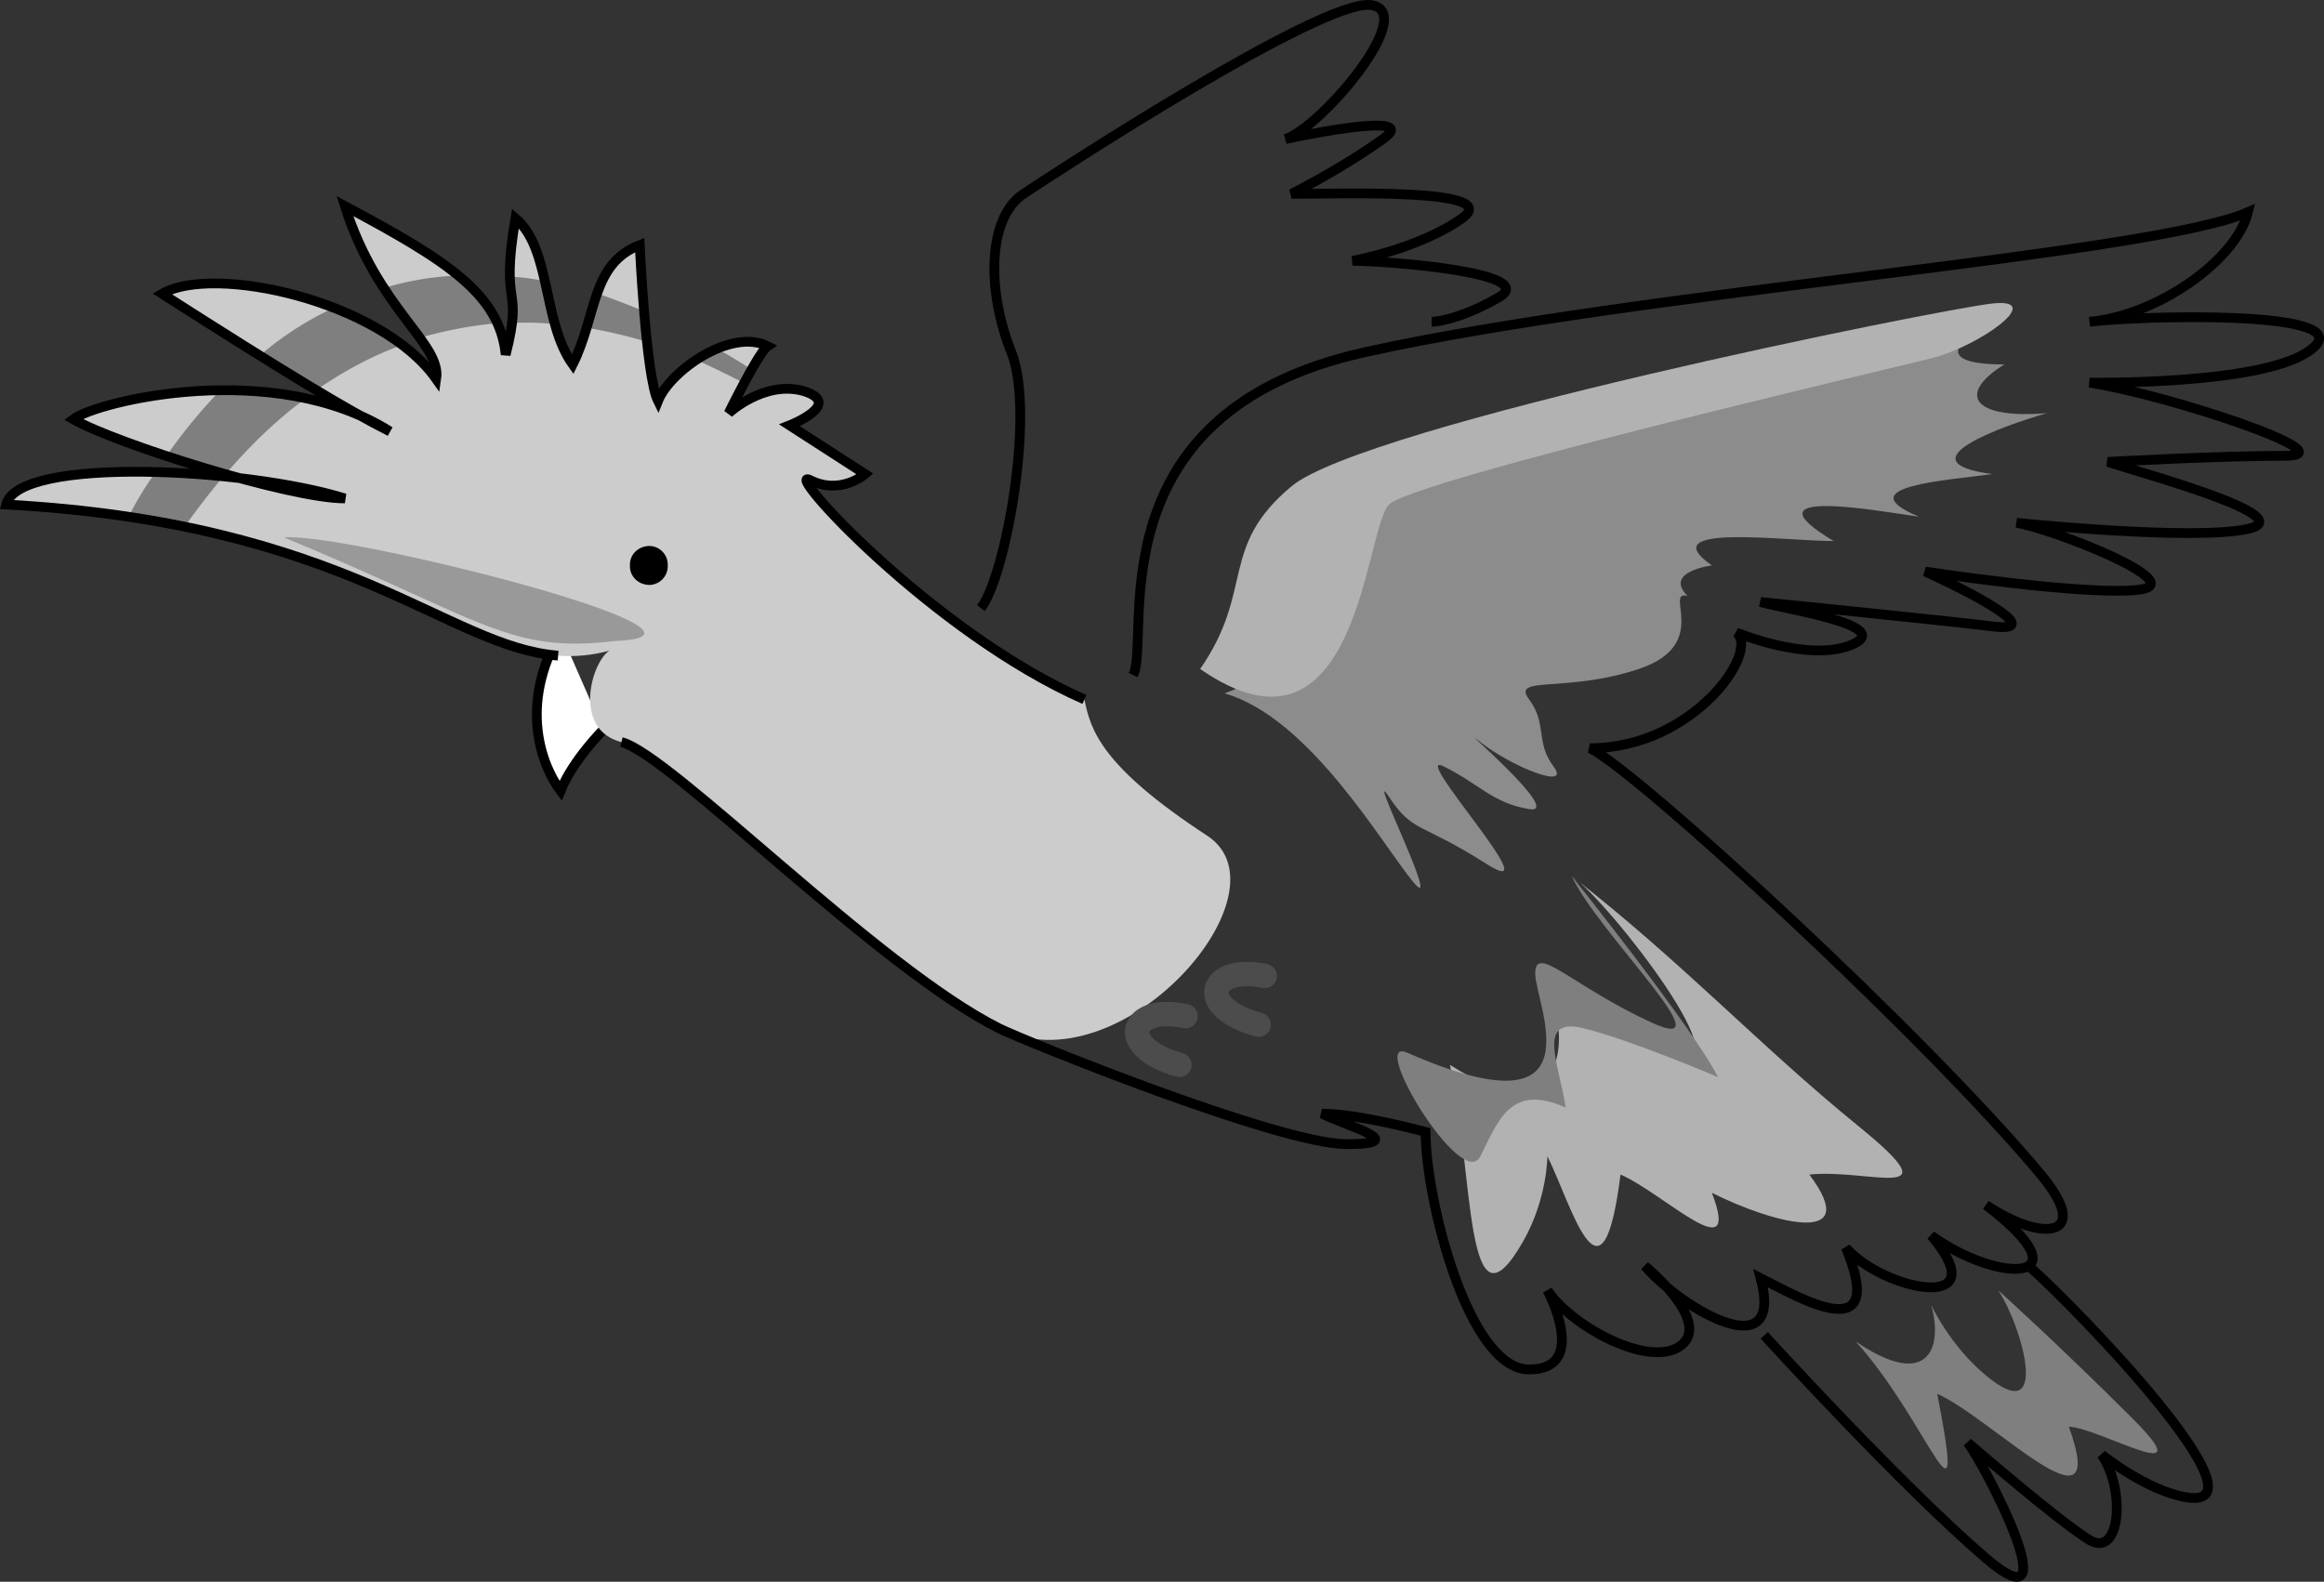 <svg xmlns="http://www.w3.org/2000/svg" width="190.747" height="129.84"><rect width="100%" height="100%" fill="#333333" stroke="none"/><path fill="#fff" stroke="#000" stroke-width=".8" d="M46.006 51.915c-3.5 6-1.5 11 0 13 1-2.5 3.5-5 3.5-5"/><path fill="#ccc" d="M50.006 53.415c-11.25 3-17.25-10.25-49.5-12 1-4 19.75-3 27.8-.5-4.55 0-18.8-4.5-22.3-6.5 2-1.5 16.5-5 26 1-3.422-1.711-8.477-4.762-18.7-11.301 4.2-2.45 17.95.55 22.5 7 .45-2.95-4.8-5.7-7.5-14.2 8.45 4.5 12.7 7.25 13.2 12.2 1.5-5.95-.5-3.45.8-11.2 2.95 2.5 2.2 8.5 4.7 12 2-4 1.5-8.25 5.5-9.8 0 0 .5 10.8 1.5 12.8 1-2.5 6-6 9-4.5-.75.5-3.2 5.5-3.2 5.5s2.95-2.75 6.2-1.8c3.25 1.05-1.2 2.8-1.2 2.8l6.2 4s-2 1.75-4.5.5 10 12.5 22.5 18c.5 2.5 1.375 5.5 10.101 11.2 6.977 4.621-7.101 20.8-17.101 15.8s-27-22.5-31-23.5-2.5-6.5-1-7.5"/><path d="M53.306 48.016a1.54 1.54 0 0 0 1.5-1.601 1.533 1.533 0 0 0-1.5-1.598c-.93.008-1.64.719-1.601 1.598-.04.879.672 1.59 1.601 1.601"/><path fill="none" stroke="#000" stroke-width=".8" d="M80.506 49.915c2-2.5 4.5-16 2.5-21s-2-11 1-13 24.5-16 28.5-15.5-4 10-7 11c0 0 11.5-2.5 8 0s-7.5 4.5-7.5 4.5c4 0 17.5-.5 14 2s-9 3.5-9 3.5c3 0 15.5 1 12 3s-5.5 2-5.5 2"/><path fill="none" stroke="#000" stroke-width=".8" d="M51.006 60.915c4 1 21 18.5 31 23.5 2 1 23 9.5 28.5 9.5s0-1.5-2-2.5c3 0 8.5 1.5 8.5 1.5 0 5.5 3.5 19.5 8.5 19.5s1.5-6.5 1.5-6.5c2 3 8.5 6.5 11 4.5s-3-6.5-3-6.5c3 3.5 11.5 8.5 9.5 1 3 1.5 10.5 6 7-2.5 3 3.5 12.5 5.5 7-1 5.5 4 13 4 4.5-2.5 4.707 3.14 8.793 2.656 4.5-2.5-9.516-11.418-33-33-37-35 8.5 0 14-8 12-9.5 0 0 6 2.5 9.5 1 3.707-1.586-6-3-7.5-3.5 0 0 15 1.5 19 2s0-2-5.5-4.5c0 0 13 2 17.5 1.5s-7-5-10-5.5c0 0 14.5 1.5 19 .5s-8.5-4.5-11.5-5.5c0 0 9-.5 14.5-.5s-9.5-5-16-6c2.5 0 15.5 0 18.5-3s-14.5-2.5-18.5-2c5.5-.5 12-5 13-9-8 3.5-50 6.5-72.5 11.5s-17.5 23.5-19 26.5"/><path fill="#999" d="M50.506 52.614c-8.75 1.05-10.75-1.7-27.2-8.5 4.95-.45 38.7 8.05 27.2 8.5"/><path fill="#b2b2b2" d="M119.006 87.415c2 9 1.21 22.886 6 14.5 2-3.5 2-7 2-7 2 4 4.5 13.5 6 1.5 3.5 1.5 10 8 7.5 1.5 5 2.5 12.5 4.5 8-1.5 5-.5 12 2.5 4-4s-14.5-13.5-23.5-20.5c3 2 15 17.5 8 14.5s-10-5-10-5c2 3.5 1.5 12-8 6"/><path fill="none" stroke="#000" stroke-width=".8" d="M166.506 103.915c4 3.5 19.937 20.07 13 19-3.25-.5-7-3.5-7-3.5 2 3 1.5 8.5-1 7s-10-8-10-8c1.5 2 8.5 15.5 1.5 9.5s-18.2-18.301-18.2-18.301"/><path fill="#7f7f7f" d="M152.306 110.114c5.95 6.55 9.2 17.3 6.7 4.3 4.5 2 14.25 12.25 10.8 2.7 2.45.05 11.2 5.3 5.2-.7-6-6-11-10.5-11-10.5 2 3 4.336 11.45-1 7-3-2.5-4.5-5.8-4.5-5.8 1 3.55-.25 7.05-6.2 3"/><path fill="#8c8c8c" d="M100.506 56.915c7-2.5 15-10.5 11-16.5 7-2 47.5-14 53.5-14.5-4 1.5-7 4-.5 4-4 2.5-2.5 4.5 3.5 4-3.5 1-12 4-4.5 5-3.5.5-12 1-6 3.5-3.5-.5-14.5-2.5-7 2-4 0-15-1.5-10 2 0 0-4 .5-2 2.5-2-.5 2 4-4 6s-10.5.5-9 2.5.5 3.5 2 5.5-3.5 0-6-2 7 6 4 5.5-4-2-7-3.5 9 11.5 3.5 8-6-2.5-8-5.5 4.5 10 2 7-8.5-13.5-15.5-15.5"/><path fill="#b2b2b2" d="M98.506 54.915c4.5-6.5 1.5-10 7.5-15s53-14.5 57.5-15-1 3.5-5 4.5-42.5 10-44.5 12-2.5 22.5-15.5 13.5"/><path fill="#7f7f7f" d="M115.506 86.415c-3.305-1.446 4.5 11.5 6 8.5s2.5-6 7-4c-.5-3.5-2.5-7.5 1.5-6.5s11 4 11 4c-2-4-12-16.5-12-16.5 2 4.5 13 15 6.5 12s-9.5-6.5-9.5-4 5.5 13.5-10.5 6.5"/><path fill="none" stroke="#4c4c4c" stroke-linecap="round" stroke-linejoin="round" stroke-width="2" d="M103.806 80.114c-4.55-.95-5.8 2.55-.5 4m-6-.699c-4.55-1-5.8 2.5-.5 4"/><path fill="#7f7f7f" d="M15.306 43.016a68.667 68.667 0 0 1 3.102-4l-5.602-.3a25.816 25.816 0 0 0-2.199 3.601l4.7.7m-1.501-5.801a43.855 43.855 0 0 1 4.301-5.2c.824-.05 4.55-.168 7.098.598-2.5 1.836-4.692 3.969-6.598 6.203l-4.8-1.601m7.601-8.102a26.261 26.261 0 0 1 6.098-3.898c.675.062 4.605 1.984 5.5 3.101-2.465.89-4.77 2.149-6.899 3.598l-4.7-2.801m19.599-2.598c-2.286.188-4.434.61-6.5 1.2l-2.899-4.102a24.01 24.01 0 0 1 6.2-1c.5.289 2.75 2.664 3.1 3.8m1.2.102a21.527 21.527 0 0 1 3.5.098l-.7-3.5a18.318 18.318 0 0 0-2.901-.398c.175.562.101 3.8.101 3.8m6.098.399c1.633.27 3.347.68 5.101 1.199l-.3-2.5a72.987 72.987 0 0 0-3.899-1.5l-.902 2.8m8.902 2.602c1.3.602 2.664 1.254 4.098 2l.601-1.101c-1.007-.66-1.992-1.274-3-1.801-.562.102-1.699.902-1.699.902"/><path fill="none" stroke="#000" stroke-width=".8" d="M45.806 53.817C36.72 53.126 28.51 42.934.506 41.415c1-4 19.75-3 27.8-.5-4.55 0-18.8-4.5-22.3-6.5 2-1.5 16.5-5 26 1-3.422-1.711-8.477-4.762-18.7-11.301 4.2-2.45 17.95.55 22.5 7 .45-2.95-4.8-5.7-7.5-14.2 8.45 4.5 12.7 7.25 13.2 12.2 1.5-5.95-.5-3.45.8-11.2 2.95 2.5 2.2 8.5 4.7 12 2-4 1.5-8.25 5.5-9.8 0 0 .5 10.8 1.5 12.8 1-2.5 6-6 9-4.5-.75.5-3.2 5.5-3.2 5.5s2.95-2.75 6.2-1.8c3.25 1.05-1.2 2.8-1.2 2.8l6.2 4s-2 1.75-4.5.5 10 12.5 22.5 18"/></svg>
